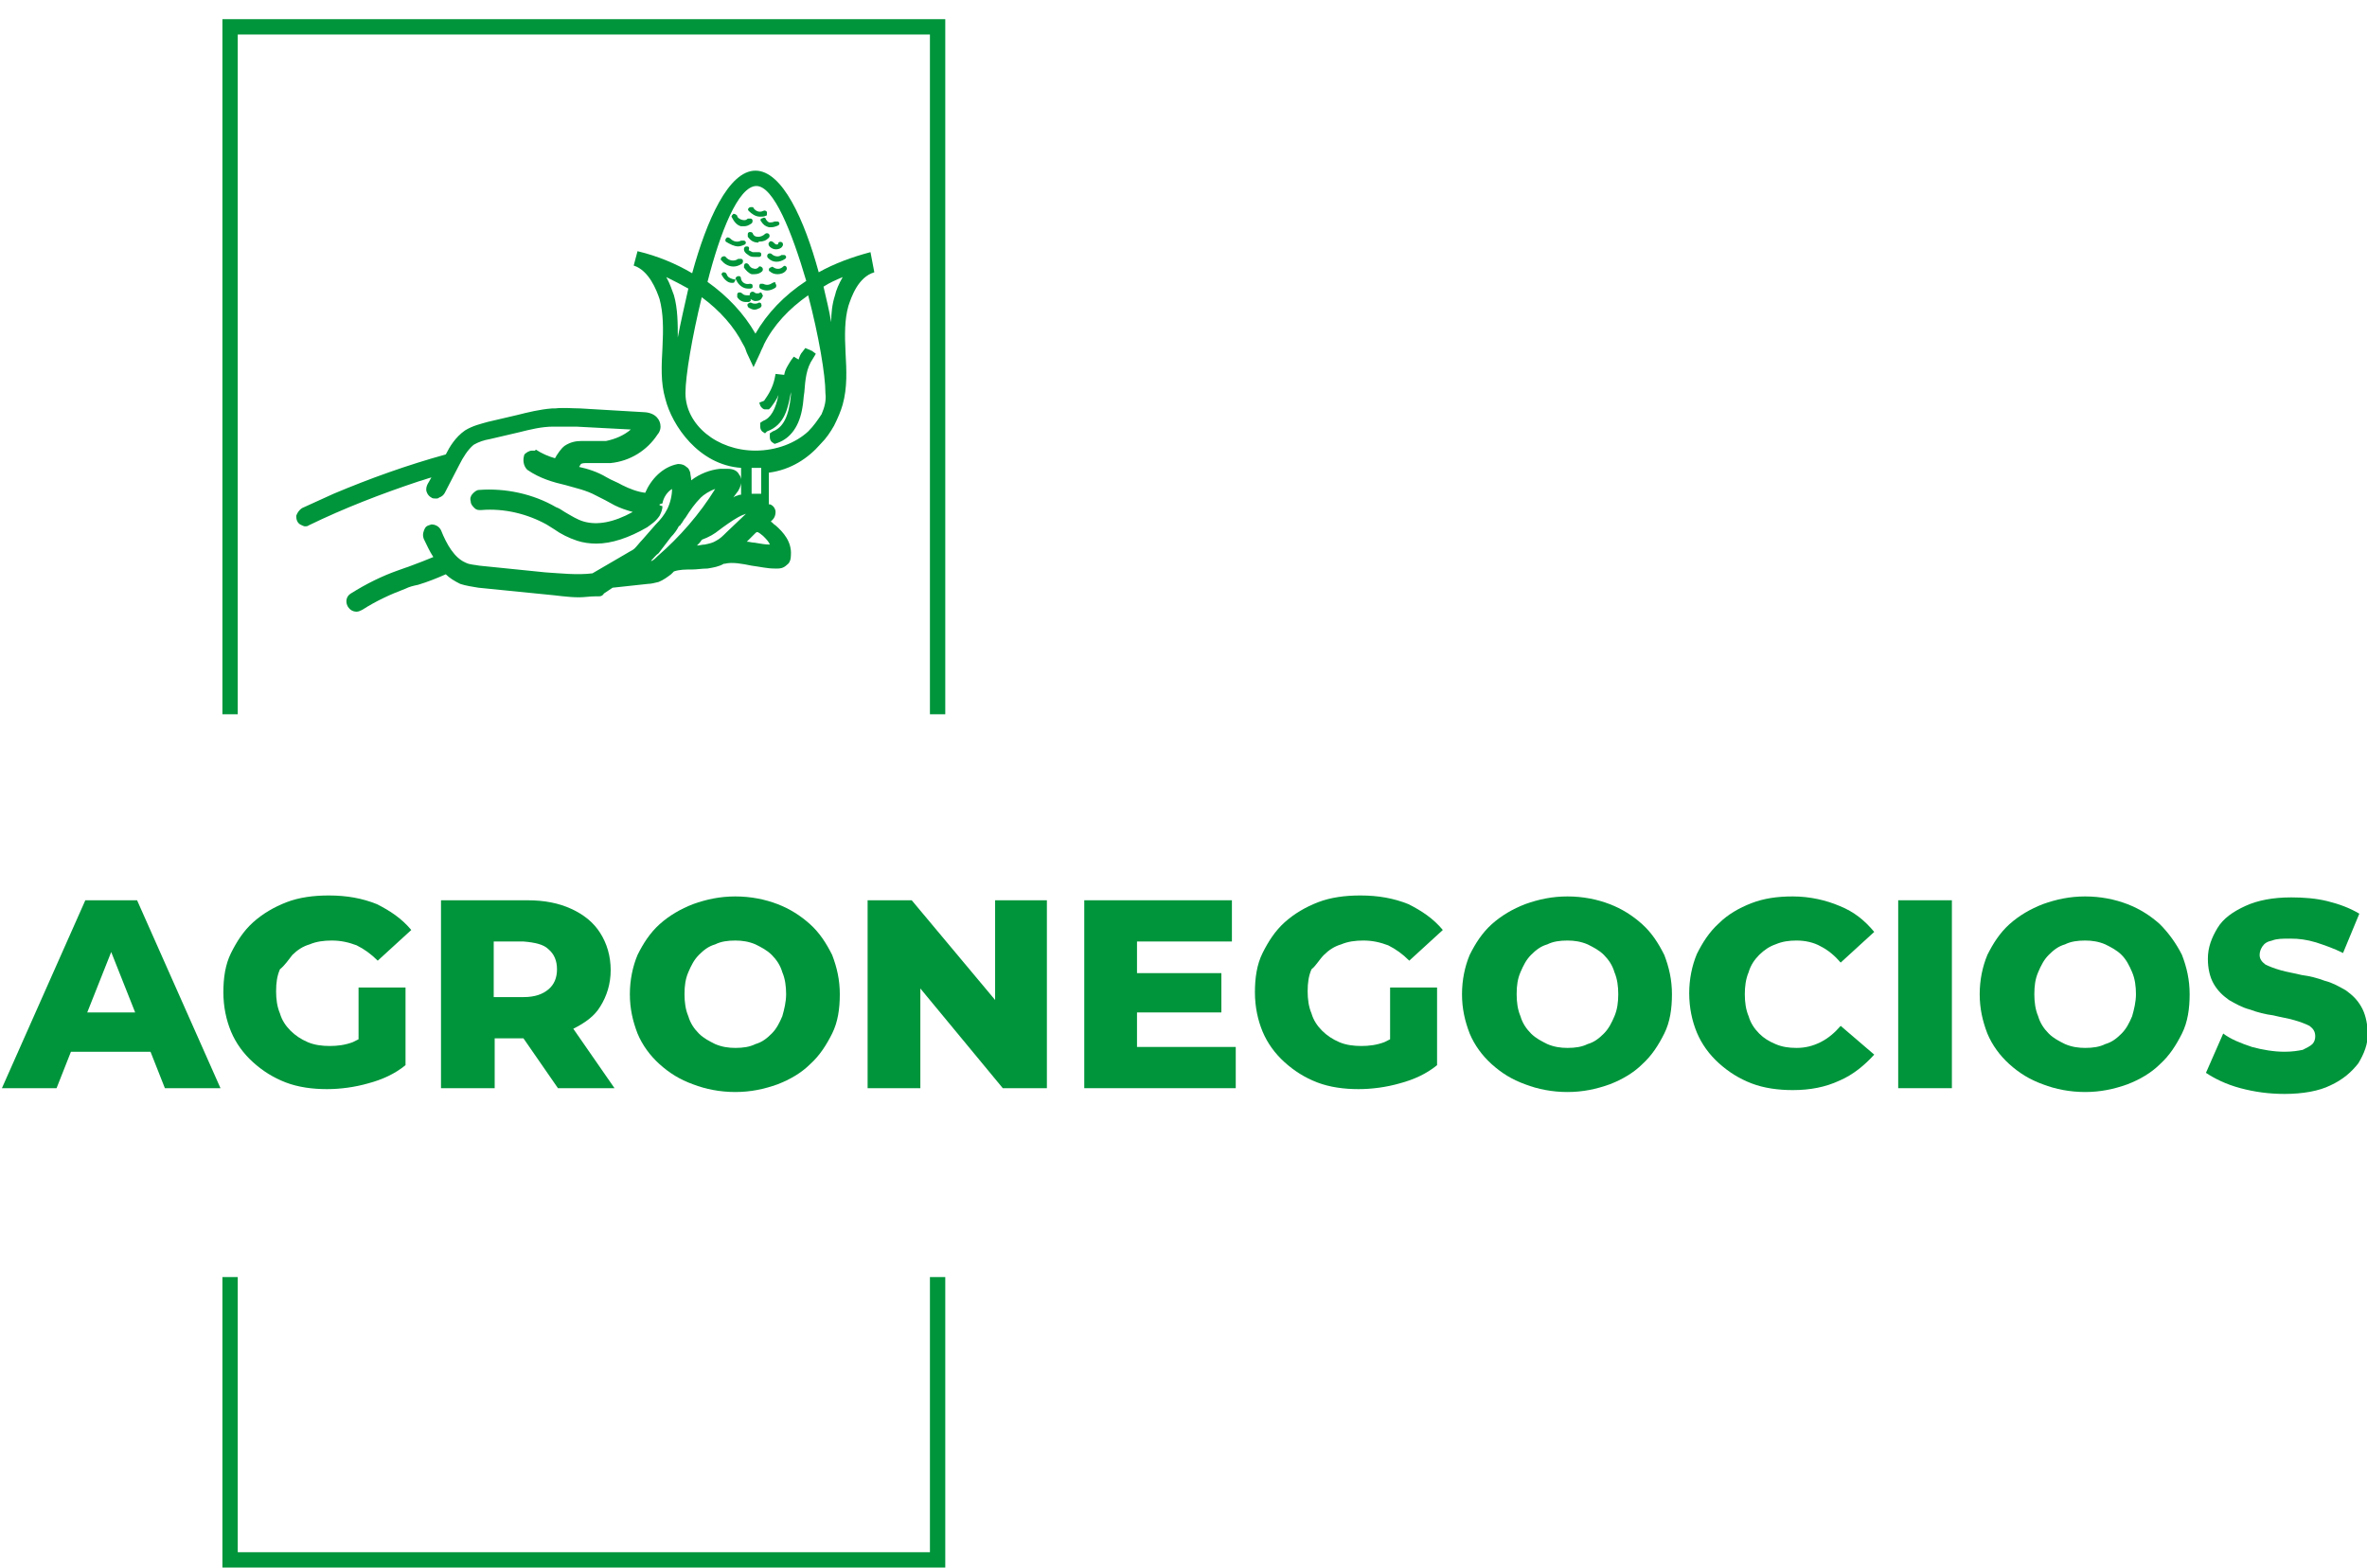 <?xml version="1.0" encoding="utf-8"?>
<!-- Generator: Adobe Illustrator 25.4.1, SVG Export Plug-In . SVG Version: 6.00 Build 0)  -->
<svg version="1.1" id="Capa_1" xmlns="http://www.w3.org/2000/svg" xmlns:xlink="http://www.w3.org/1999/xlink" x="0px" y="0px"
	 viewBox="0 0 246.9 163.5" style="enable-background:new 0 0 246.9 163.5;" xml:space="preserve">
<style type="text/css">
	.st0{fill:#00953B;}
</style>
<g>
	<g>
		<polygon class="st0" points="24.8,74.5 24.8,3.6 97,3.6 97,74.5 98.6,74.5 98.6,2 23.2,2 23.2,74.5 		"/>
		<polygon class="st0" points="97,133.2 97,161.9 24.8,161.9 24.8,133.2 23.2,133.2 23.2,163.5 98.6,163.5 98.6,133.2 		"/>
		<g>
			<path class="st0" d="M77.3,23.6c0.1,0,0.2,0,0.3,0c0.3,0,0.5-0.1,0.8-0.3c0.1-0.1,0.1-0.2,0.1-0.3c0-0.1-0.1-0.2-0.2-0.2
				c-0.1,0-0.2,0-0.3,0c-0.2,0.2-0.4,0.2-0.7,0.1c-0.2-0.1-0.4-0.2-0.4-0.4c-0.1-0.1-0.2-0.2-0.4-0.2c-0.1,0.1-0.2,0.2-0.2,0.3
				C76.6,23.2,76.9,23.5,77.3,23.6z"/>
			<path class="st0" d="M79.3,22.6c0.2,0,0.4,0,0.6-0.1c0.1,0,0.1-0.1,0.1-0.2c0-0.1,0-0.1,0-0.2c-0.1-0.1-0.2-0.2-0.4-0.1
				c-0.4,0.2-0.8,0-1-0.3c0-0.1-0.1-0.1-0.2-0.1c-0.1,0-0.2,0-0.3,0.1c-0.1,0.1-0.1,0.2,0,0.3C78.4,22.3,78.8,22.6,79.3,22.6z"/>
			<path class="st0" d="M79.7,22.7C79.7,22.7,79.7,22.7,79.7,22.7c-0.1,0-0.2,0.1-0.3,0.1c-0.1,0.1-0.1,0.2,0,0.3
				c0.2,0.3,0.4,0.5,0.8,0.6c0.1,0,0.2,0,0.3,0c0.2,0,0.5-0.1,0.7-0.2c0.1-0.1,0.1-0.1,0.1-0.2c0-0.1-0.1-0.2-0.2-0.2
				c-0.1,0-0.2,0-0.3,0c-0.2,0.1-0.4,0.1-0.5,0.1c-0.2,0-0.3-0.2-0.4-0.3C79.9,22.8,79.8,22.7,79.7,22.7z"/>
			<path class="st0" d="M79.2,25.2c0.4,0,0.7-0.1,1-0.4c0.1-0.1,0.1-0.3,0-0.4c-0.1-0.1-0.3-0.1-0.4,0l0,0c-0.2,0.2-0.5,0.3-0.7,0.3
				c-0.3,0-0.5-0.1-0.6-0.4c-0.1-0.1-0.2-0.1-0.3-0.1c-0.1,0-0.2,0.1-0.2,0.2c0,0.1,0,0.2,0,0.3c0.3,0.4,0.6,0.6,1.1,0.6
				C79.1,25.2,79.2,25.2,79.2,25.2z"/>
			<path class="st0" d="M81,25.5c-0.1,0-0.2-0.1-0.3-0.2c-0.1-0.1-0.3-0.2-0.4-0.1c-0.1,0.1-0.2,0.2-0.1,0.4
				c0.1,0.2,0.4,0.4,0.7,0.4c0,0,0.1,0,0.1,0c0.2,0,0.5-0.1,0.6-0.3c0.1-0.1,0.1-0.3,0-0.4c-0.1-0.1-0.3-0.1-0.4,0
				C81.2,25.5,81.1,25.5,81,25.5z"/>
			<path class="st0" d="M77,25.7c0.2,0,0.5-0.1,0.7-0.2c0.1-0.1,0.1-0.1,0.1-0.2c0-0.1-0.1-0.2-0.2-0.2c-0.1,0-0.2,0-0.3,0
				c-0.4,0.2-0.8,0.1-1.1-0.2c-0.1-0.1-0.3-0.2-0.4-0.1c-0.1,0.1-0.2,0.2-0.1,0.4C76.2,25.5,76.6,25.7,77,25.7z"/>
			<path class="st0" d="M77.9,25.7c-0.2,0-0.3,0.1-0.3,0.3c0,0.4,0.5,0.6,0.6,0.7c0.2,0.1,0.4,0.1,0.6,0.1c0.1,0,0.3,0,0.4,0
				c0.1,0,0.1-0.1,0.2-0.1c0-0.1,0-0.1,0-0.2c0-0.2-0.2-0.2-0.3-0.2c-0.2,0-0.4,0-0.6,0c-0.2-0.1-0.4-0.2-0.4-0.2
				C78.2,25.8,78.1,25.7,77.9,25.7C78,25.7,77.9,25.7,77.9,25.7z"/>
			<path class="st0" d="M80.5,26.5c-0.1-0.1-0.3-0.1-0.4,0c-0.1,0.1-0.1,0.3,0,0.4c0.3,0.3,0.6,0.4,0.9,0.4c0.3,0,0.6-0.1,0.9-0.3
				c0.1-0.1,0.1-0.1,0.1-0.2c0-0.1-0.1-0.2-0.2-0.2c-0.1,0-0.2,0-0.3,0C81.3,26.8,80.8,26.8,80.5,26.5z"/>
			<path class="st0" d="M76.5,27.8c0.3,0,0.6-0.1,0.9-0.3c0.1-0.1,0.1-0.2,0.1-0.3c0-0.1-0.1-0.2-0.2-0.2c-0.1,0-0.2,0-0.3,0
				c-0.4,0.3-1,0.2-1.3-0.2c-0.1-0.1-0.2-0.1-0.4,0c-0.1,0.1-0.2,0.3,0,0.4C75.6,27.6,76.1,27.8,76.5,27.8z"/>
			<path class="st0" d="M77.6,27.9c0.2,0.3,0.5,0.6,0.8,0.7c0.1,0,0.2,0,0.3,0c0.3,0,0.6-0.1,0.8-0.3c0.1-0.1,0.1-0.3,0-0.4
				c-0.1-0.1-0.3-0.2-0.4,0l0,0C79,28,78.8,28.1,78.6,28c-0.2,0-0.4-0.2-0.5-0.4c-0.1-0.1-0.2-0.2-0.4-0.1
				C77.6,27.6,77.6,27.8,77.6,27.9z"/>
			<path class="st0" d="M81.7,27.8c-0.3,0.3-0.7,0.3-1,0.1c-0.1-0.1-0.2-0.1-0.3,0c-0.1,0-0.2,0.1-0.2,0.2c0,0.1,0,0.2,0.1,0.2
				c0.2,0.2,0.5,0.3,0.8,0.3c0.3,0,0.7-0.1,0.9-0.4c0.1-0.1,0.1-0.3,0-0.4C81.9,27.7,81.8,27.7,81.7,27.8z"/>
			<path class="st0" d="M80.6,29.5c-0.3,0.2-0.6,0.3-1,0.1c-0.1,0-0.2,0-0.3,0c-0.1,0.1-0.1,0.2-0.1,0.3c0,0.1,0.1,0.2,0.1,0.2
				c0.2,0.1,0.4,0.2,0.7,0.2c0.3,0,0.6-0.1,0.9-0.3c0.1-0.1,0.1-0.3,0-0.4C80.9,29.4,80.8,29.4,80.6,29.5z"/>
			<path class="st0" d="M77.1,28.8c-0.1,0-0.2,0-0.3,0.1c-0.1,0.1-0.1,0.2,0,0.3c0.2,0.5,0.7,0.9,1.2,0.9c0.1,0,0.2,0,0.3,0
				c0.1,0,0.1-0.1,0.2-0.1c0-0.1,0-0.1,0-0.2c0-0.2-0.2-0.2-0.3-0.2c-0.4,0.1-0.8-0.1-0.9-0.5C77.3,28.9,77.2,28.8,77.1,28.8z"/>
			<path class="st0" d="M76.4,29.1c-0.3-0.1-0.5-0.2-0.6-0.5c-0.1-0.2-0.2-0.2-0.4-0.2c-0.1,0.1-0.2,0.2-0.1,0.3
				c0.2,0.4,0.6,0.8,1,0.8c0,0,0,0,0.1,0c0.1,0,0.2,0,0.2-0.1c0.1-0.1,0.1-0.2,0.1-0.3C76.6,29.2,76.5,29.1,76.4,29.1z"/>
			<path class="st0" d="M79.3,30.5c-0.1,0.1-0.2,0.1-0.3,0.1c-0.1,0-0.2,0-0.3-0.1c-0.1-0.1-0.3-0.1-0.4,0c-0.1,0.1-0.1,0.2-0.1,0.3
				c-0.1,0-0.1,0-0.2,0c-0.2,0-0.4,0-0.6-0.2c-0.1-0.1-0.2-0.1-0.3-0.1c-0.1,0-0.2,0.1-0.2,0.2c0,0.1,0,0.2,0,0.3
				c0.2,0.3,0.5,0.5,0.9,0.5c0.1,0,0.2,0,0.3,0c0.1,0,0.1-0.1,0.2-0.1c0-0.1,0-0.1,0-0.2c0.2,0.1,0.3,0.2,0.5,0.2c0,0,0,0,0,0
				c0.3,0,0.6-0.1,0.7-0.4c0.1-0.1,0.1-0.2,0-0.3c0-0.1-0.1-0.2-0.2-0.2C79.4,30.3,79.3,30.4,79.3,30.5z"/>
			<path class="st0" d="M79.1,31.6L79.1,31.6c-0.2,0.1-0.5,0.1-0.7,0c-0.1-0.1-0.3,0-0.4,0.1c-0.1,0.1,0,0.3,0.1,0.4
				c0.2,0.1,0.4,0.2,0.6,0.2c0.2,0,0.4-0.1,0.6-0.2c0.1-0.1,0.2-0.2,0.1-0.4C79.4,31.6,79.2,31.5,79.1,31.6z"/>
			<path class="st0" d="M84,36.3l-0.3,0.4l0,0c-0.2,0.2-0.3,0.5-0.4,0.8l0,0l-0.5-0.3l-0.3,0.4l0,0c-0.3,0.5-0.6,0.9-0.7,1.5
				l-0.9-0.1l-0.1,0.5l0,0c-0.2,0.9-0.6,1.6-1.1,2.3L79.2,42l0.1,0.3c0.1,0.2,0.3,0.4,0.5,0.4l0.4,0l0.2-0.2
				c0.3-0.4,0.6-0.8,0.8-1.3c-0.3,1.5-0.8,2.4-1.6,2.7l-0.3,0.2l0,0.3c0,0.2,0,0.4,0.2,0.6l0.3,0.2L80,45c1.9-0.7,2.2-2.5,2.5-4.1
				c0,0,0,0,0-0.1c0,0,0,0.1,0,0.1l0,0.3c-0.2,2.2-0.8,3.4-1.9,3.8l-0.3,0.2l0,0.3c0,0.2,0,0.4,0.2,0.6l0.3,0.2l0.3-0.1
				c1.4-0.5,2.3-1.8,2.6-3.7c0.1-0.5,0.1-1,0.2-1.6c0.1-1.3,0.2-2.5,0.9-3.5l0.3-0.5l-0.4-0.3L84,36.3z"/>
			<path class="st0" d="M90.8,26.3c-1.9,0.5-3.8,1.2-5.4,2.1c-1.5-5.5-3.8-10.6-6.6-10.6c-2.8,0-5.1,5.2-6.6,10.7
				c-1.7-1-3.6-1.8-5.7-2.3l-0.4,1.5c1.6,0.5,2.4,2.6,2.7,3.5c0.4,1.5,0.4,3.1,0.3,5.1c-0.1,1.8-0.2,3.6,0.3,5.3
				c0.7,2.8,3.5,6.9,7.9,7.2v2.8c-0.1,0-0.2,0-0.4,0.1c-0.1,0-0.3,0.1-0.4,0.2c0.1-0.2,0.3-0.4,0.5-0.7c0.5-0.8,0.3-1.5,0.1-1.7
				c-0.2-0.4-0.6-0.6-1.2-0.6c-0.3,0-0.5,0-0.8,0h0c-1,0.1-2.1,0.5-3,1.2c0-0.3-0.1-0.6-0.1-0.8c-0.1-0.3-0.2-0.5-0.4-0.6
				c-0.2-0.2-0.5-0.3-0.8-0.3l-0.1,0c-1.6,0.3-2.8,1.6-3.4,3c-0.8-0.1-1.6-0.4-2.4-0.8c-0.5-0.3-1.1-0.5-1.6-0.8
				c-1-0.6-2-0.9-2.9-1.1c0.1-0.1,0.1-0.2,0.2-0.3c0,0,0.1-0.1,0.5-0.1c0.3,0,0.7,0,1,0c0.5,0,1.1,0,1.6,0c2-0.2,3.8-1.3,4.9-3
				c0.1-0.1,0.3-0.4,0.3-0.8c0-0.7-0.5-1.4-1.6-1.5l-6.8-0.4c-0.8,0-1.7-0.1-2.6,0l-0.3,0c0,0,0,0,0,0h0c-1.3,0.1-2.5,0.4-3.7,0.7
				l-3,0.7c-0.7,0.2-1.6,0.4-2.4,0.9c-1,0.7-1.6,1.7-2,2.5c-4,1.1-7.9,2.5-11.7,4.1c-1.1,0.5-2.2,1-3.3,1.5
				c-0.3,0.2-0.5,0.5-0.6,0.8c0,0.4,0.1,0.7,0.4,0.9c0.2,0.1,0.4,0.2,0.5,0.2c0.1,0,0.3,0,0.4-0.1c3.7-1.8,7.6-3.3,11.5-4.6
				c0.4-0.1,0.9-0.3,1.3-0.4l-0.4,0.7c-0.1,0.2-0.2,0.5-0.1,0.8c0.1,0.3,0.3,0.5,0.5,0.6c0.1,0.1,0.3,0.1,0.5,0.1
				c0.1,0,0.2,0,0.3-0.1c0.3-0.1,0.5-0.3,0.6-0.5l1.5-2.9c0.4-0.8,0.9-1.6,1.5-2.1c0.5-0.3,1.1-0.5,1.7-0.6l3-0.7
				c1.2-0.3,2.4-0.6,3.6-0.6c0.8,0,1.6,0,2.4,0l5.7,0.3c-0.7,0.6-1.6,1-2.6,1.2c-0.4,0-0.9,0-1.4,0c-0.4,0-0.8,0-1.2,0
				c-0.5,0-1.1,0.1-1.7,0.5c-0.4,0.3-0.7,0.8-0.9,1.1c0,0.1-0.1,0.1-0.1,0.2c-0.7-0.2-1.4-0.5-2-0.9L55.8,47l-0.3,0
				c-0.3,0-0.6,0.2-0.8,0.4C54.5,48,54.6,48.6,55,49c1.3,0.9,2.7,1.3,4,1.6c1,0.3,2.1,0.5,3.2,1.1c0.6,0.3,1.2,0.6,1.9,1
				c0.6,0.3,1.2,0.5,1.9,0.7c-2,1.1-3.7,1.4-5.1,1c-0.7-0.2-1.3-0.6-2-1c-0.3-0.2-0.6-0.4-0.9-0.5c-2.4-1.4-5.3-2-8-1.8
				c-0.3,0-0.5,0.2-0.7,0.4c-0.2,0.2-0.3,0.5-0.2,0.8c0,0.3,0.2,0.5,0.4,0.7c0.2,0.2,0.4,0.2,0.6,0.2l0,0l0.1,0
				c2.4-0.2,4.8,0.4,6.8,1.5c0.3,0.2,0.5,0.3,0.8,0.5c0.7,0.5,1.5,0.9,2.4,1.2c0.6,0.2,1.3,0.3,2,0.3c1.6,0,3.4-0.6,5.3-1.7
				c0.4-0.3,0.9-0.6,1.3-1.2c0.2-0.4,0.3-0.7,0.3-1l-0.3-0.1c0,0,0-0.1,0-0.1l0.3-0.1c0.1-0.6,0.5-1.2,1-1.5c0,0.7-0.2,1.5-0.5,2.1
				c-0.3,0.6-0.7,1.1-1.2,1.6L67,56.3c-0.3,0.3-0.5,0.6-0.8,0.9c-0.2,0.2-0.5,0.3-0.8,0.5l-3.6,2.1c-1.6,0.2-3.3,0-4.9-0.1L50,59
				c-0.5-0.1-1-0.1-1.4-0.3c-1.2-0.5-2-1.9-2.6-3.4c-0.2-0.4-0.6-0.6-1-0.6l-0.3,0.1c-0.3,0.1-0.4,0.3-0.5,0.6
				c-0.1,0.3-0.1,0.5,0,0.8c0.3,0.6,0.6,1.3,1,1.9c-0.7,0.3-1.5,0.6-2.3,0.9c-0.5,0.2-0.9,0.3-1.4,0.5c-1.7,0.6-3.3,1.4-4.9,2.4
				c-0.5,0.3-0.6,0.9-0.3,1.4c0.2,0.3,0.5,0.5,0.9,0.5c0.2,0,0.4-0.1,0.6-0.2c1.4-0.9,2.9-1.6,4.5-2.2c0.4-0.2,0.8-0.3,1.3-0.4
				c1-0.3,2-0.7,2.9-1.1c0.4,0.4,0.9,0.7,1.5,1c0.6,0.2,1.3,0.3,1.9,0.4l7,0.7c1.2,0.1,2.3,0.3,3.5,0.3c0.6,0,1.1-0.1,1.7-0.1
				c0,0,0.1,0,0.1,0c0.1,0,0.1,0,0.1,0c0.1,0,0.1,0,0.2,0c0.2,0,0.4-0.1,0.5-0.3l0.9-0.6c0,0,0,0,0,0l3.7-0.4c0.3,0,0.7-0.1,1.1-0.2
				c0.5-0.2,0.9-0.5,1.3-0.8c0.1-0.1,0.2-0.2,0.3-0.3c0.6-0.2,1.2-0.2,1.9-0.2c0.5,0,1-0.1,1.6-0.1c0.6-0.1,1.2-0.2,1.7-0.5
				c0,0,0,0,0.1,0c0.8-0.2,1.8,0,2.8,0.2c0.8,0.1,1.6,0.3,2.4,0.3c0.1,0,0.2,0,0.3,0c0.2,0,0.6,0,1-0.4c0.3-0.2,0.4-0.6,0.4-1
				c0.1-1.4-0.8-2.4-1.6-3.1c-0.2-0.1-0.3-0.3-0.5-0.4l0.2-0.2c0.2-0.2,0.3-0.5,0.3-0.8c0-0.3-0.2-0.6-0.4-0.7
				c-0.1-0.1-0.2-0.1-0.3-0.1c0-0.1,0-0.1,0-0.2v-3.1c2.3-0.3,4.1-1.5,5.4-3c0.6-0.6,1-1.2,1.4-1.9c0.4-0.8,0.7-1.5,0.9-2.2
				c0.5-1.8,0.4-3.6,0.3-5.4c-0.1-1.9-0.1-3.5,0.3-4.9c0.3-0.9,1-3,2.7-3.5L90.8,26.3z M78.9,19.4c1.8,0,3.7,4.8,5.2,9.9
				c-2.3,1.5-4.1,3.4-5.3,5.5c-1.2-2.1-2.9-3.9-5-5.4C75.1,24.3,77,19.4,78.9,19.4z M85.7,43.2c-0.4,0.6-0.8,1.2-1.4,1.8
				c-1.3,1.2-3.3,2-5.5,2c-4,0-7.3-2.7-7.3-6c0-1.8,0.7-5.9,1.7-10c1.9,1.4,3.4,3.1,4.3,4.9c0.2,0.3,0.3,0.6,0.4,0.9l0.7,1.5
				l0.7-1.5c0.1-0.3,0.3-0.6,0.4-0.9v0c1-2,2.6-3.7,4.6-5.1c1.1,4.2,1.8,8.3,1.8,10.2C86.2,41.8,86,42.5,85.7,43.2z M71.8,30.1
				c-0.4,1.8-0.8,3.5-1.1,5.1c0-1.4,0-3-0.4-4.4c-0.2-0.5-0.4-1.2-0.8-1.9C70.3,29.3,71.1,29.7,71.8,30.1z M68.6,58
				c-0.2,0.2-0.4,0.4-0.6,0.5c0,0-0.1,0-0.1,0c0.3-0.3,0.5-0.6,0.8-0.8L70,56c0.3-0.3,0.6-0.7,0.8-1.1c0.1-0.1,0.2-0.1,0.2-0.2
				c0.2-0.2,0.3-0.5,0.5-0.7c0.5-0.8,1-1.5,1.6-2.1c0.3-0.3,0.9-0.7,1.5-0.9C73,53.6,70.9,56,68.6,58z M73.5,56.8
				c-0.3,0-0.5,0.1-0.8,0.1c0.2-0.2,0.4-0.4,0.5-0.6c0.8-0.3,1.3-0.6,1.8-1l0.4-0.3c0.7-0.5,1.4-1,2.1-1.3c0.1,0,0.2-0.1,0.3-0.1
				l-2,1.9c-0.4,0.4-0.7,0.7-1.1,0.9C74.4,56.6,74,56.7,73.5,56.8z M79.6,55.9c0.3,0.3,0.6,0.6,0.7,0.9c-0.5,0-1-0.1-1.6-0.2
				c-0.3,0-0.5-0.1-0.8-0.1l0.9-0.9C79,55.4,79.1,55.5,79.6,55.9z M78.4,51.5v-2.7c0.1,0,0.2,0,0.3,0c0.2,0,0.4,0,0.7,0v2.7
				C79,51.5,78.7,51.5,78.4,51.5z M87.1,30.8c-0.3,0.9-0.4,1.9-0.4,2.8c-0.2-1.2-0.5-2.4-0.8-3.7c0.6-0.4,1.3-0.7,2-1
				C87.5,29.6,87.2,30.3,87.1,30.8z"/>
		</g>
	</g>
	<g>
		<path class="st0" d="M8.9,93.9l-8.7,19.6h5.7l1.5-3.8h8.3l1.5,3.8h5.8l-8.7-19.6H8.9z M9.1,105.6l2.5-6.3l2.5,6.3H9.1z"/>
		<path class="st0" d="M30.5,99.6c0.5-0.5,1.1-0.9,1.8-1.1c0.7-0.3,1.5-0.4,2.3-0.4c1,0,1.8,0.2,2.6,0.5c0.8,0.4,1.5,0.9,2.2,1.6
			l3.5-3.2c-1-1.2-2.2-2-3.6-2.7c-1.5-0.6-3.1-0.9-5-0.9c-1.6,0-3.1,0.2-4.4,0.7c-1.3,0.5-2.5,1.2-3.5,2.1c-1,0.9-1.7,2-2.3,3.2
			s-0.8,2.6-0.8,4.1c0,1.5,0.3,2.9,0.8,4.1c0.5,1.2,1.3,2.3,2.3,3.2c1,0.9,2.1,1.6,3.4,2.1c1.3,0.5,2.8,0.7,4.3,0.7
			c1.4,0,2.9-0.2,4.3-0.6c1.5-0.4,2.8-1,3.9-1.9v-8.1h-4.9v5.4c-0.2,0.1-0.4,0.2-0.6,0.3c-0.8,0.3-1.6,0.4-2.4,0.4
			c-0.8,0-1.6-0.1-2.3-0.4c-0.7-0.3-1.3-0.7-1.8-1.2s-0.9-1.1-1.1-1.8c-0.3-0.7-0.4-1.5-0.4-2.3c0-0.9,0.1-1.6,0.4-2.3
			C29.7,100.7,30.1,100.1,30.5,99.6z"/>
		<path class="st0" d="M62.6,105c0.7-1.1,1.1-2.4,1.1-3.8c0-1.5-0.4-2.8-1.1-3.9c-0.7-1.1-1.7-1.9-3-2.5c-1.3-0.6-2.8-0.9-4.6-0.9
			h-9v19.6h5.6v-5.2h3l3.6,5.2h5.9l-4.3-6.2C61,106.7,62,106,62.6,105z M57.2,99c0.6,0.5,0.9,1.2,0.9,2.1c0,0.9-0.3,1.6-0.9,2.1
			c-0.6,0.5-1.4,0.8-2.6,0.8h-3.1v-5.8h3.1C55.8,98.3,56.7,98.5,57.2,99z"/>
		<path class="st0" d="M84.5,96.4c-1-0.9-2.1-1.6-3.4-2.1c-1.3-0.5-2.8-0.8-4.4-0.8c-1.6,0-3,0.3-4.4,0.8c-1.3,0.5-2.5,1.2-3.5,2.1
			c-1,0.9-1.7,2-2.3,3.2c-0.5,1.2-0.8,2.6-0.8,4.1s0.3,2.8,0.8,4.1c0.5,1.2,1.3,2.3,2.3,3.2c1,0.9,2.1,1.6,3.5,2.1
			c1.3,0.5,2.8,0.8,4.4,0.8c1.6,0,3-0.3,4.4-0.8c1.3-0.5,2.5-1.2,3.4-2.1c1-0.9,1.7-2,2.3-3.2c0.6-1.2,0.8-2.6,0.8-4.1
			s-0.3-2.8-0.8-4.1C86.2,98.4,85.5,97.3,84.5,96.4z M81.6,106c-0.3,0.7-0.6,1.3-1.1,1.8c-0.5,0.5-1,0.9-1.7,1.1
			c-0.6,0.3-1.3,0.4-2.1,0.4c-0.7,0-1.4-0.1-2.1-0.4c-0.6-0.3-1.2-0.6-1.7-1.1c-0.5-0.5-0.9-1.1-1.1-1.8c-0.3-0.7-0.4-1.5-0.4-2.3
			c0-0.9,0.1-1.6,0.4-2.3c0.3-0.7,0.6-1.3,1.1-1.8c0.5-0.5,1-0.9,1.7-1.1c0.6-0.3,1.3-0.4,2.1-0.4c0.7,0,1.4,0.1,2.1,0.4
			c0.6,0.3,1.2,0.6,1.7,1.1c0.5,0.5,0.9,1.1,1.1,1.8c0.3,0.7,0.4,1.5,0.4,2.3C82,104.5,81.8,105.3,81.6,106z"/>
		<polygon class="st0" points="103.8,104.3 95.1,93.9 90.5,93.9 90.5,113.5 96,113.5 96,103.1 104.6,113.5 109.2,113.5 109.2,93.9 
			103.8,93.9 		"/>
		<polygon class="st0" points="118.6,105.6 127.4,105.6 127.4,101.5 118.6,101.5 118.6,98.2 128.5,98.2 128.5,93.9 113.1,93.9 
			113.1,113.5 128.9,113.5 128.9,109.2 118.6,109.2 		"/>
		<path class="st0" d="M138.1,99.6c0.5-0.5,1.1-0.9,1.8-1.1c0.7-0.3,1.5-0.4,2.3-0.4c1,0,1.8,0.2,2.6,0.5c0.8,0.4,1.5,0.9,2.2,1.6
			l3.5-3.2c-1-1.2-2.2-2-3.6-2.7c-1.5-0.6-3.1-0.9-5-0.9c-1.6,0-3.1,0.2-4.4,0.7c-1.3,0.5-2.5,1.2-3.5,2.1c-1,0.9-1.7,2-2.3,3.2
			s-0.8,2.6-0.8,4.1c0,1.5,0.3,2.9,0.8,4.1c0.5,1.2,1.3,2.3,2.3,3.2c1,0.9,2.1,1.6,3.4,2.1c1.3,0.5,2.8,0.7,4.3,0.7
			c1.4,0,2.9-0.2,4.3-0.6c1.5-0.4,2.8-1,3.9-1.9v-8.1h-4.9v5.4c-0.2,0.1-0.4,0.2-0.6,0.3c-0.8,0.3-1.6,0.4-2.4,0.4s-1.6-0.1-2.3-0.4
			c-0.7-0.3-1.3-0.7-1.8-1.2c-0.5-0.5-0.9-1.1-1.1-1.8c-0.3-0.7-0.4-1.5-0.4-2.3c0-0.9,0.1-1.6,0.4-2.3
			C137.3,100.7,137.6,100.1,138.1,99.6z"/>
		<path class="st0" d="M171.3,96.4c-1-0.9-2.1-1.6-3.4-2.1c-1.3-0.5-2.8-0.8-4.4-0.8c-1.6,0-3,0.3-4.4,0.8c-1.3,0.5-2.5,1.2-3.5,2.1
			c-1,0.9-1.7,2-2.3,3.2c-0.5,1.2-0.8,2.6-0.8,4.1s0.3,2.8,0.8,4.1c0.5,1.2,1.3,2.3,2.3,3.2c1,0.9,2.1,1.6,3.5,2.1
			c1.3,0.5,2.8,0.8,4.4,0.8c1.6,0,3-0.3,4.4-0.8c1.3-0.5,2.5-1.2,3.4-2.1c1-0.9,1.7-2,2.3-3.2c0.6-1.2,0.8-2.6,0.8-4.1
			s-0.3-2.8-0.8-4.1C173,98.4,172.3,97.3,171.3,96.4z M168.4,106c-0.3,0.7-0.6,1.3-1.1,1.8s-1,0.9-1.7,1.1c-0.6,0.3-1.3,0.4-2.1,0.4
			c-0.7,0-1.4-0.1-2.1-0.4c-0.6-0.3-1.2-0.6-1.7-1.1c-0.5-0.5-0.9-1.1-1.1-1.8c-0.3-0.7-0.4-1.5-0.4-2.3c0-0.9,0.1-1.6,0.4-2.3
			c0.3-0.7,0.6-1.3,1.1-1.8c0.5-0.5,1-0.9,1.7-1.1c0.6-0.3,1.3-0.4,2.1-0.4c0.7,0,1.4,0.1,2.1,0.4c0.6,0.3,1.2,0.6,1.7,1.1
			s0.9,1.1,1.1,1.8c0.3,0.7,0.4,1.5,0.4,2.3C168.8,104.5,168.7,105.3,168.4,106z"/>
		<path class="st0" d="M183.5,99.6c0.5-0.5,1.1-0.9,1.7-1.1c0.7-0.3,1.4-0.4,2.2-0.4c0.9,0,1.8,0.2,2.5,0.6c0.8,0.4,1.5,1,2.1,1.7
			l3.5-3.2c-1-1.2-2.1-2.1-3.6-2.7c-1.4-0.6-3.1-1-4.9-1c-1.6,0-3,0.2-4.3,0.7c-1.3,0.5-2.5,1.2-3.4,2.1c-1,0.9-1.7,2-2.3,3.2
			c-0.5,1.2-0.8,2.6-0.8,4.1c0,1.5,0.3,2.9,0.8,4.1c0.5,1.2,1.3,2.3,2.3,3.2c1,0.9,2.1,1.6,3.4,2.1c1.3,0.5,2.8,0.7,4.3,0.7
			c1.8,0,3.4-0.3,4.9-1c1.4-0.6,2.6-1.6,3.6-2.7L192,107c-0.6,0.7-1.3,1.3-2.1,1.7c-0.8,0.4-1.6,0.6-2.5,0.6c-0.8,0-1.5-0.1-2.2-0.4
			c-0.7-0.3-1.2-0.6-1.7-1.1c-0.5-0.5-0.9-1.1-1.1-1.8c-0.3-0.7-0.4-1.5-0.4-2.3c0-0.8,0.1-1.6,0.4-2.3
			C182.6,100.7,183,100.1,183.5,99.6z"/>
		<rect x="198" y="93.9" class="st0" width="5.6" height="19.6"/>
		<path class="st0" d="M225.3,96.4c-1-0.9-2.1-1.6-3.4-2.1c-1.3-0.5-2.8-0.8-4.4-0.8c-1.6,0-3,0.3-4.4,0.8c-1.3,0.5-2.5,1.2-3.5,2.1
			c-1,0.9-1.7,2-2.3,3.2c-0.5,1.2-0.8,2.6-0.8,4.1s0.3,2.8,0.8,4.1c0.5,1.2,1.3,2.3,2.3,3.2c1,0.9,2.1,1.6,3.5,2.1
			c1.3,0.5,2.8,0.8,4.4,0.8c1.6,0,3-0.3,4.4-0.8c1.3-0.5,2.5-1.2,3.4-2.1c1-0.9,1.7-2,2.3-3.2c0.6-1.2,0.8-2.6,0.8-4.1
			s-0.3-2.8-0.8-4.1C227,98.4,226.2,97.3,225.3,96.4z M222.4,106c-0.3,0.7-0.6,1.3-1.1,1.8c-0.5,0.5-1,0.9-1.7,1.1
			c-0.6,0.3-1.3,0.4-2.1,0.4c-0.7,0-1.4-0.1-2.1-0.4c-0.6-0.3-1.2-0.6-1.7-1.1c-0.5-0.5-0.9-1.1-1.1-1.8c-0.3-0.7-0.4-1.5-0.4-2.3
			c0-0.9,0.1-1.6,0.4-2.3c0.3-0.7,0.6-1.3,1.1-1.8c0.5-0.5,1-0.9,1.7-1.1c0.6-0.3,1.3-0.4,2.1-0.4c0.7,0,1.4,0.1,2.1,0.4
			c0.6,0.3,1.2,0.6,1.7,1.1c0.5,0.5,0.8,1.1,1.1,1.8c0.3,0.7,0.4,1.5,0.4,2.3C222.8,104.5,222.6,105.3,222.4,106z"/>
		<path class="st0" d="M246.3,105c-0.4-0.7-0.9-1.2-1.6-1.7c-0.7-0.4-1.4-0.8-2.2-1c-0.8-0.3-1.6-0.5-2.4-0.6
			c-0.8-0.2-1.5-0.3-2.2-0.5c-0.7-0.2-1.2-0.4-1.6-0.6c-0.4-0.3-0.6-0.6-0.6-1c0-0.3,0.1-0.6,0.3-0.9c0.2-0.3,0.5-0.5,1-0.6
			c0.5-0.2,1.1-0.2,1.9-0.2c0.9,0,1.7,0.1,2.7,0.4c0.9,0.3,1.8,0.6,2.8,1.1l1.7-4.1c-1-0.6-2.1-1-3.3-1.3c-1.2-0.3-2.5-0.4-3.8-0.4
			c-1.9,0-3.5,0.3-4.8,0.9c-1.3,0.6-2.3,1.3-2.9,2.3c-0.6,1-1,2-1,3.2c0,1,0.2,1.9,0.6,2.6c0.4,0.7,0.9,1.2,1.6,1.7
			c0.7,0.4,1.4,0.8,2.2,1c0.8,0.3,1.6,0.5,2.4,0.6c0.8,0.2,1.5,0.3,2.2,0.5c0.7,0.2,1.2,0.4,1.6,0.6c0.4,0.3,0.6,0.6,0.6,1.1
			c0,0.3-0.1,0.6-0.3,0.8c-0.2,0.2-0.6,0.4-1,0.6c-0.5,0.1-1.1,0.2-1.9,0.2c-1.1,0-2.3-0.2-3.4-0.5c-1.2-0.4-2.2-0.8-3-1.4l-1.8,4.1
			c0.9,0.6,2.1,1.2,3.6,1.6c1.5,0.4,3,0.6,4.6,0.6c1.9,0,3.6-0.3,4.8-0.9c1.3-0.6,2.2-1.4,2.9-2.3c0.6-1,1-2,1-3.2
			C246.9,106.5,246.7,105.7,246.3,105z"/>
	</g>
</g>
</svg>
